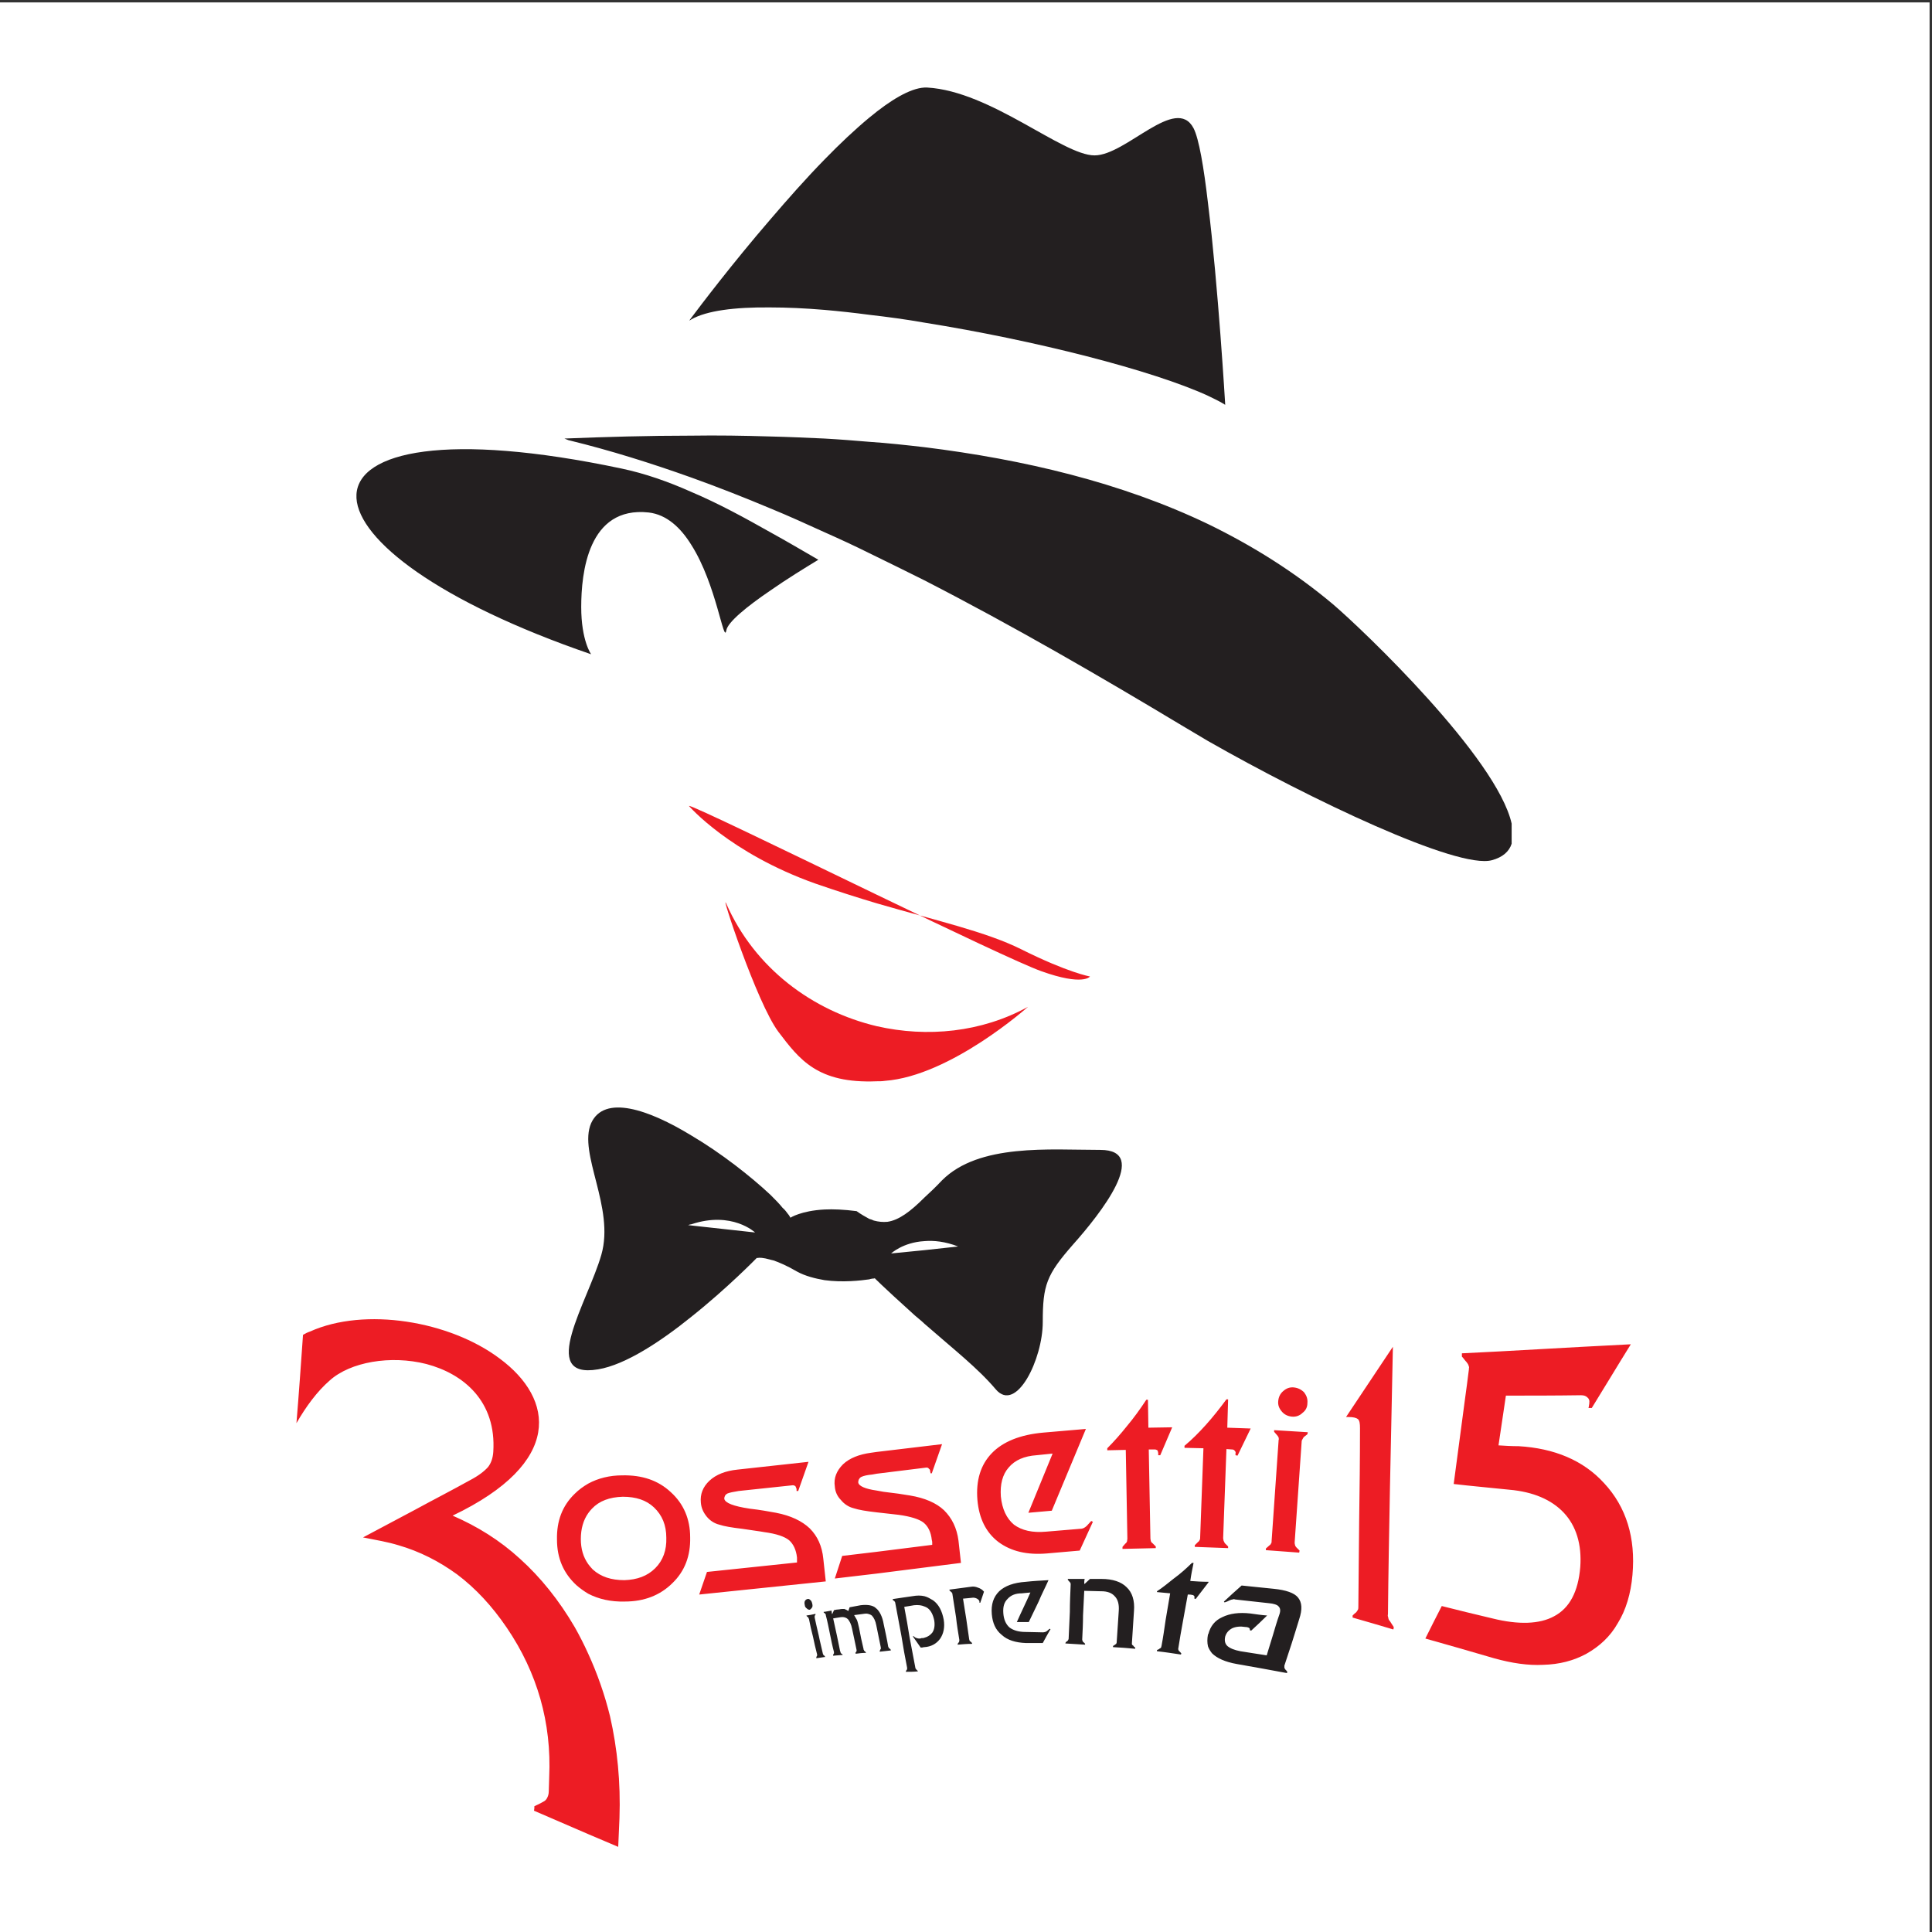 <?xml version="1.0" encoding="UTF-8"?>
<svg xmlns="http://www.w3.org/2000/svg" xmlns:xlink="http://www.w3.org/1999/xlink" width="193pt" height="193pt" viewBox="0 0 193 193" version="1.1">
<rect x="0" y="0" width="193" height="193" fill="#333333" stroke="none"/>
<g id="surface1">
<path style=" stroke:none;fill-rule:evenodd;fill:rgb(100%,100%,100%);fill-opacity:1;" d="M 0 0.242 L 192.758 0.242 L 192.758 193 L 0 193 L 0 0.242 "/>
<path style=" stroke:none;fill-rule:evenodd;fill:rgb(13.699%,12.199%,12.5%);fill-opacity:1;" d="M 151.008 82.273 L 151.008 84.285 C 150.762 85.066 150.105 85.641 149.039 85.93 C 145.629 86.871 130.891 79.852 120.672 74.023 L 120.672 52.348 C 125.145 54.523 129.332 57.148 133.148 60.352 C 136.23 62.98 149.531 75.703 151.008 82.273 Z M 120.672 164.461 L 120.672 163.273 L 120.711 163.23 C 120.914 162.449 121.367 161.875 122.105 161.547 C 122.848 161.18 123.789 161.055 124.898 161.18 C 125.473 161.262 126.047 161.344 126.582 161.383 C 126.047 161.918 125.516 162.41 124.98 162.902 C 124.938 162.859 124.898 162.859 124.855 162.859 C 124.855 162.859 124.855 162.859 124.855 162.82 C 124.855 162.738 124.855 162.695 124.773 162.613 C 124.691 162.574 124.57 162.531 124.406 162.531 C 123.914 162.449 123.461 162.492 123.094 162.656 C 122.723 162.859 122.516 163.105 122.395 163.477 C 122.312 163.848 122.352 164.176 122.602 164.422 C 122.887 164.668 123.297 164.832 123.914 164.953 C 124.773 165.078 125.68 165.242 126.539 165.363 C 126.746 164.707 126.949 164.012 127.156 163.355 C 127.359 162.656 127.566 161.957 127.812 161.262 C 127.938 160.891 127.895 160.645 127.73 160.48 C 127.609 160.316 127.238 160.191 126.746 160.152 C 125.598 160.027 124.445 159.906 123.379 159.781 C 123.297 159.742 123.215 159.742 123.133 159.781 C 123.051 159.781 122.93 159.824 122.848 159.863 C 122.684 159.945 122.516 160.027 122.352 160.07 C 122.312 160.07 122.27 160.027 122.27 159.988 C 122.848 159.453 123.422 158.918 124.035 158.387 C 125.062 158.508 126.172 158.594 127.238 158.715 C 128.469 158.84 129.289 159.125 129.66 159.578 C 130.07 160.07 130.113 160.77 129.785 161.754 C 129.539 162.574 129.289 163.355 129.047 164.133 C 128.797 164.871 128.551 165.652 128.305 166.391 C 128.305 166.473 128.305 166.555 128.305 166.598 C 128.305 166.637 128.348 166.68 128.387 166.762 C 128.469 166.844 128.551 166.926 128.594 167.008 C 128.594 167.047 128.594 167.09 128.551 167.133 C 126.828 166.801 125.145 166.516 123.543 166.227 C 122.395 166.023 121.574 165.652 121.078 165.16 C 120.914 164.953 120.754 164.707 120.672 164.461 Z M 120.672 158.141 L 120.672 158.016 L 120.754 158.016 Z M 120.672 39.535 L 120.672 20.285 C 121.695 28.535 122.395 40.441 122.395 40.441 C 121.941 40.152 121.367 39.867 120.672 39.535 Z M 120.672 20.285 L 120.672 39.535 C 115.129 36.992 103.387 33.996 92.344 32.23 L 92.344 8.746 C 92.465 8.746 92.547 8.746 92.633 8.746 C 98.992 9.117 106.137 15.523 109.34 15.523 C 112.5 15.523 117.469 9.445 119.234 12.812 C 119.766 13.84 120.258 16.711 120.672 20.285 Z M 120.672 52.348 L 120.672 74.023 C 119.766 73.488 118.863 72.953 118.043 72.461 C 109.914 67.578 101.293 62.57 92.344 57.973 L 92.344 44.672 C 102.277 45.902 112.008 48.199 120.672 52.348 Z M 120.672 158.016 L 120.672 158.141 L 119.438 159.742 C 119.398 159.699 119.355 159.699 119.316 159.699 C 119.316 159.66 119.316 159.617 119.316 159.578 C 119.355 159.535 119.316 159.453 119.273 159.414 C 119.234 159.371 119.191 159.332 119.109 159.332 C 118.945 159.289 118.824 159.289 118.656 159.289 C 118.492 160.191 118.328 161.094 118.164 162 C 118.004 162.902 117.84 163.766 117.715 164.625 C 117.715 164.707 117.672 164.75 117.715 164.789 C 117.715 164.832 117.754 164.914 117.797 164.953 C 117.879 164.996 117.918 165.078 118.004 165.16 C 118.004 165.203 118.004 165.242 117.961 165.281 C 117.141 165.16 116.359 165.035 115.578 164.953 C 115.578 164.914 115.578 164.871 115.578 164.832 C 115.703 164.789 115.785 164.75 115.867 164.668 C 115.906 164.668 115.949 164.625 115.988 164.586 C 115.988 164.543 116.031 164.461 116.031 164.422 C 116.195 163.559 116.316 162.695 116.441 161.836 C 116.605 160.93 116.73 160.07 116.895 159.168 C 116.441 159.125 115.988 159.086 115.578 159.043 C 115.578 159.004 115.578 159.004 115.578 158.961 C 116.152 158.594 116.688 158.141 117.262 157.688 C 117.879 157.238 118.492 156.703 119.07 156.129 C 119.109 156.129 119.152 156.129 119.234 156.129 C 119.109 156.742 118.988 157.32 118.906 157.934 C 119.48 157.977 120.094 158.016 120.672 158.016 Z M 120.672 163.273 C 120.59 163.723 120.59 164.094 120.672 164.461 Z M 92.344 164.543 L 92.344 163.602 C 92.672 163.52 92.918 163.355 93.125 163.105 C 93.328 162.82 93.41 162.41 93.328 161.875 C 93.207 161.301 93 160.891 92.672 160.645 C 92.547 160.562 92.465 160.52 92.344 160.48 L 92.344 159.453 C 92.672 159.535 92.918 159.699 93.207 159.863 C 93.781 160.273 94.109 160.93 94.273 161.793 C 94.395 162.531 94.273 163.191 93.902 163.723 C 93.535 164.215 93 164.504 92.344 164.543 Z M 92.344 132.234 L 92.344 124.887 L 95.711 124.52 C 94.438 124.023 93.289 123.902 92.344 123.984 L 92.344 119.633 C 92.879 119.141 93.492 118.566 94.109 117.906 C 97.805 114.215 104.863 114.871 109.914 114.871 C 114.965 114.871 109.914 121.273 107.203 124.312 C 104.535 127.352 104.168 128.375 104.168 132.07 C 104.168 135.766 101.539 141.184 99.488 138.805 C 97.68 136.668 95.301 134.82 92.344 132.234 Z M 95.832 163.805 C 95.711 163.066 95.586 162.328 95.504 161.547 C 95.383 160.77 95.258 159.988 95.137 159.207 C 95.137 159.168 95.137 159.168 95.094 159.125 C 95.094 159.086 95.051 159.043 95.012 159.043 C 94.969 158.961 94.93 158.961 94.848 158.879 C 94.848 158.879 94.848 158.84 94.848 158.797 C 95.547 158.715 96.285 158.594 97.023 158.508 C 97.23 158.469 97.477 158.508 97.68 158.594 C 97.926 158.672 98.133 158.797 98.297 159.004 C 98.172 159.371 98.051 159.742 97.926 160.109 C 97.926 160.109 97.887 160.109 97.844 160.109 C 97.844 160.07 97.844 160.027 97.844 160.027 C 97.844 159.863 97.723 159.781 97.598 159.699 C 97.434 159.617 97.27 159.578 97.066 159.617 C 96.777 159.66 96.488 159.66 96.203 159.699 C 96.324 160.398 96.406 161.055 96.531 161.754 C 96.613 162.41 96.734 163.105 96.82 163.766 C 96.82 163.805 96.859 163.848 96.859 163.887 C 96.859 163.93 96.902 163.969 96.941 163.969 C 96.98 164.012 97.066 164.094 97.105 164.133 C 97.105 164.133 97.105 164.176 97.105 164.215 C 96.613 164.215 96.16 164.258 95.668 164.297 C 95.668 164.258 95.668 164.215 95.668 164.215 C 95.711 164.133 95.75 164.094 95.793 164.051 C 95.793 164.012 95.832 163.969 95.832 163.93 C 95.832 163.93 95.832 163.887 95.832 163.805 Z M 102.441 163.027 C 103.059 163.027 103.633 163.066 104.207 163.066 C 104.289 163.066 104.371 163.027 104.414 163.027 C 104.496 162.984 104.535 162.984 104.578 162.941 C 104.66 162.859 104.781 162.777 104.863 162.695 C 104.863 162.738 104.906 162.738 104.945 162.738 C 104.66 163.23 104.414 163.684 104.168 164.133 C 103.633 164.133 103.059 164.133 102.484 164.133 C 101.457 164.094 100.637 163.848 100.062 163.312 C 99.445 162.82 99.156 162.121 99.078 161.262 C 98.992 160.273 99.238 159.535 99.816 158.961 C 100.391 158.426 101.254 158.098 102.484 158.016 C 103.223 157.934 103.961 157.895 104.742 157.852 C 104.414 158.594 104.043 159.289 103.758 159.988 C 103.43 160.684 103.098 161.344 102.77 162.039 C 102.359 162.039 101.949 162.039 101.578 162.039 C 101.992 161.094 102.484 160.109 102.934 159.086 C 102.648 159.125 102.359 159.125 102.074 159.168 C 101.414 159.168 100.965 159.371 100.637 159.742 C 100.309 160.07 100.184 160.52 100.227 161.137 C 100.266 161.754 100.473 162.246 100.84 162.574 C 101.211 162.859 101.746 163.027 102.441 163.027 Z M 106.754 163.684 C 106.793 162.777 106.836 161.875 106.875 161.016 C 106.875 160.109 106.918 159.168 106.957 158.262 C 106.957 158.223 106.957 158.18 106.918 158.098 C 106.918 158.098 106.875 158.059 106.836 158.016 C 106.793 157.934 106.711 157.895 106.672 157.812 C 106.672 157.812 106.672 157.77 106.672 157.73 C 107.203 157.73 107.777 157.73 108.355 157.73 C 108.312 157.895 108.312 158.059 108.312 158.18 C 108.312 158.223 108.355 158.223 108.355 158.223 C 108.52 158.059 108.723 157.895 108.887 157.73 C 109.297 157.73 109.668 157.73 110.035 157.73 C 111.145 157.73 112.008 158.016 112.539 158.551 C 113.117 159.086 113.363 159.906 113.281 160.93 C 113.199 162 113.156 163.066 113.074 164.133 C 113.074 164.176 113.074 164.215 113.074 164.258 C 113.117 164.34 113.156 164.379 113.199 164.379 C 113.238 164.461 113.32 164.543 113.402 164.586 C 113.402 164.625 113.402 164.668 113.402 164.707 C 112.621 164.625 111.926 164.586 111.188 164.543 C 111.188 164.504 111.188 164.461 111.188 164.422 C 111.27 164.379 111.352 164.34 111.434 164.258 C 111.473 164.258 111.516 164.215 111.516 164.176 C 111.555 164.133 111.555 164.051 111.555 164.012 C 111.637 162.984 111.68 161.957 111.762 160.891 C 111.801 160.273 111.68 159.781 111.352 159.453 C 111.062 159.125 110.613 158.961 110.035 158.961 C 110.035 158.961 110.035 158.961 109.996 158.961 C 109.422 158.961 108.848 158.918 108.312 158.918 C 108.273 159.742 108.23 160.562 108.191 161.383 C 108.191 162.164 108.148 162.984 108.109 163.766 C 108.109 163.805 108.109 163.848 108.148 163.93 C 108.148 163.969 108.191 164.012 108.191 164.012 C 108.273 164.094 108.355 164.133 108.395 164.215 C 108.395 164.258 108.395 164.297 108.395 164.297 C 107.738 164.258 107.082 164.215 106.426 164.176 C 106.426 164.133 106.465 164.094 106.465 164.051 C 106.508 164.012 106.59 163.969 106.629 163.93 C 106.672 163.887 106.711 163.848 106.711 163.805 C 106.754 163.766 106.754 163.723 106.754 163.684 Z M 92.344 8.746 L 92.344 32.23 C 90.496 31.902 88.648 31.656 86.844 31.449 L 86.844 11.746 C 88.977 9.98 90.906 8.828 92.344 8.746 Z M 92.344 44.672 L 92.344 57.973 C 90.535 57.066 88.691 56.164 86.844 55.262 L 86.844 44.137 C 88.691 44.258 90.535 44.465 92.344 44.672 Z M 92.344 119.633 L 92.344 123.984 C 90.207 124.105 89.02 125.215 89.02 125.215 L 92.344 124.887 L 92.344 132.234 C 92.055 131.949 91.727 131.703 91.398 131.414 C 88.031 128.375 87.375 127.68 87.375 127.68 L 87.336 127.719 C 87.254 127.719 87.129 127.719 86.965 127.762 L 86.844 127.352 L 86.844 122.59 C 86.965 122.344 87.129 122.137 87.293 121.93 C 87.129 121.848 87.008 121.809 86.844 121.766 L 86.844 122.59 C 86.965 122.344 87.129 122.137 87.293 121.93 C 87.746 122.055 88.199 122.094 88.648 122.055 C 89.797 121.891 90.949 121.027 92.344 119.633 Z M 92.344 159.453 L 92.344 160.48 C 92.055 160.355 91.727 160.316 91.316 160.355 C 90.988 160.398 90.66 160.48 90.332 160.52 C 90.535 161.547 90.703 162.574 90.863 163.559 C 91.07 164.586 91.234 165.57 91.441 166.598 C 91.441 166.637 91.441 166.68 91.48 166.68 C 91.48 166.719 91.523 166.762 91.523 166.762 C 91.562 166.801 91.645 166.883 91.688 166.926 L 91.688 166.965 C 91.277 167.008 90.906 167.008 90.496 167.008 L 90.496 166.965 C 90.535 166.883 90.535 166.844 90.578 166.801 C 90.617 166.801 90.617 166.762 90.617 166.719 C 90.617 166.68 90.617 166.68 90.617 166.598 C 90.414 165.57 90.207 164.461 90.043 163.395 C 89.84 162.328 89.633 161.219 89.43 160.109 C 89.43 160.07 89.43 160.07 89.387 160.027 C 89.387 159.988 89.348 159.945 89.348 159.945 C 89.266 159.906 89.223 159.863 89.184 159.824 C 89.184 159.781 89.184 159.781 89.184 159.742 C 89.797 159.66 90.496 159.535 91.152 159.453 C 91.605 159.371 91.973 159.371 92.344 159.453 Z M 92.344 163.602 C 92.262 163.641 92.18 163.641 92.055 163.641 C 91.973 163.684 91.891 163.684 91.852 163.684 C 91.77 163.684 91.688 163.684 91.605 163.641 C 91.523 163.641 91.48 163.602 91.398 163.559 C 91.359 163.52 91.316 163.477 91.234 163.438 L 91.195 163.477 C 91.441 163.848 91.727 164.215 91.973 164.586 C 92.098 164.586 92.18 164.586 92.301 164.543 L 92.344 164.543 Z M 86.844 161.262 L 86.844 160.355 C 87.09 160.398 87.336 160.48 87.5 160.645 C 87.867 160.93 88.156 161.508 88.277 162.246 C 88.445 163.027 88.609 163.766 88.73 164.504 C 88.773 164.543 88.773 164.586 88.773 164.625 C 88.812 164.625 88.812 164.668 88.855 164.668 C 88.895 164.707 88.938 164.75 88.977 164.789 C 88.977 164.832 88.977 164.871 89.02 164.871 C 88.648 164.914 88.277 164.953 87.91 164.996 C 87.867 164.953 87.867 164.914 87.867 164.914 C 87.91 164.871 87.949 164.832 87.949 164.75 C 87.992 164.75 87.992 164.707 87.992 164.668 C 87.992 164.668 87.992 164.625 87.992 164.586 C 87.828 163.848 87.703 163.105 87.539 162.367 C 87.457 161.918 87.293 161.59 87.09 161.383 C 87.008 161.344 86.926 161.262 86.844 161.262 Z M 86.844 127.801 L 86.965 127.762 L 86.844 127.352 Z M 86.844 11.746 L 86.844 31.449 C 85.324 31.246 83.805 31.082 82.367 30.957 L 82.367 15.934 C 83.887 14.371 85.406 12.938 86.844 11.746 Z M 86.844 44.137 L 86.844 55.262 C 85.363 54.523 83.844 53.824 82.367 53.168 L 82.367 43.809 C 83.844 43.891 85.363 44.012 86.844 44.137 Z M 86.844 121.766 L 86.844 122.59 C 86.637 122.957 86.516 123.328 86.473 123.695 C 86.348 124.766 86.637 126.281 86.844 127.352 L 86.844 127.801 C 85.98 127.926 84.172 128.129 82.367 127.883 L 82.367 120.824 C 83.23 120.781 84.297 120.824 85.57 120.988 C 86.023 121.316 86.473 121.562 86.844 121.766 Z M 86.844 122.59 C 86.637 122.957 86.516 123.328 86.473 123.695 C 86.348 124.766 86.637 126.281 86.844 127.352 Z M 86.844 160.355 L 86.844 161.262 C 86.68 161.18 86.473 161.18 86.27 161.219 C 85.938 161.262 85.609 161.301 85.324 161.344 C 85.406 161.508 85.527 161.672 85.609 161.836 C 85.691 162.039 85.734 162.285 85.816 162.613 C 85.938 163.312 86.102 164.051 86.27 164.75 C 86.27 164.789 86.27 164.832 86.309 164.832 C 86.309 164.871 86.309 164.914 86.348 164.914 C 86.391 164.953 86.43 164.996 86.473 165.035 C 86.473 165.078 86.516 165.078 86.516 165.117 C 86.145 165.117 85.816 165.16 85.488 165.203 C 85.488 165.16 85.445 165.16 85.445 165.117 C 85.488 165.078 85.527 165.035 85.527 164.996 C 85.57 164.953 85.57 164.953 85.57 164.914 C 85.57 164.871 85.57 164.871 85.57 164.832 C 85.406 164.094 85.281 163.395 85.117 162.695 C 85.035 162.246 84.871 161.957 84.707 161.754 C 84.543 161.59 84.297 161.508 84.008 161.547 C 83.762 161.59 83.477 161.629 83.23 161.672 C 83.352 162.246 83.477 162.777 83.598 163.355 C 83.723 163.887 83.805 164.422 83.926 164.953 C 83.969 164.996 83.969 165.035 83.969 165.078 C 83.969 165.117 84.008 165.117 84.008 165.16 C 84.051 165.203 84.094 165.203 84.133 165.242 C 84.172 165.281 84.172 165.281 84.172 165.324 C 83.844 165.363 83.516 165.363 83.23 165.406 C 83.23 165.406 83.23 165.363 83.23 165.324 C 83.23 165.281 83.27 165.242 83.27 165.203 C 83.312 165.203 83.312 165.16 83.312 165.117 C 83.312 165.117 83.312 165.078 83.312 165.035 C 83.148 164.422 83.023 163.805 82.902 163.191 C 82.777 162.574 82.656 161.957 82.492 161.344 C 82.492 161.301 82.492 161.301 82.492 161.262 C 82.449 161.262 82.449 161.219 82.41 161.18 L 82.367 161.137 L 82.367 161.016 C 82.574 160.973 82.82 160.93 83.066 160.891 C 83.066 160.973 83.105 161.094 83.105 161.219 L 83.148 161.219 C 83.188 161.094 83.27 160.973 83.312 160.848 C 83.477 160.809 83.68 160.77 83.844 160.77 C 84.008 160.727 84.172 160.727 84.34 160.727 C 84.461 160.77 84.625 160.848 84.75 160.93 C 84.789 160.809 84.832 160.684 84.871 160.562 C 85.242 160.48 85.609 160.438 85.98 160.355 C 86.309 160.316 86.594 160.316 86.844 160.355 Z M 82.367 165.531 L 82.367 165.406 L 82.41 165.488 C 82.41 165.488 82.41 165.531 82.449 165.531 Z M 81.75 55.918 C 80.398 56.738 78.59 57.848 76.949 58.996 L 76.949 53.168 C 78.59 54.07 80.191 55.016 81.75 55.918 Z M 82.367 15.934 L 82.367 30.957 C 80.438 30.793 78.59 30.711 76.949 30.711 L 76.949 21.926 C 78.672 19.914 80.52 17.82 82.367 15.934 Z M 82.367 43.809 L 82.367 53.168 C 80.562 52.348 78.754 51.523 76.949 50.785 L 76.949 43.602 C 78.754 43.645 80.562 43.727 82.367 43.809 Z M 82.367 120.824 L 82.367 127.883 C 81.422 127.719 80.438 127.473 79.617 127.023 C 78.633 126.445 77.852 126.117 77.277 125.914 C 77.152 125.871 77.031 125.871 76.949 125.832 L 76.949 122.465 C 77.359 121.809 77.809 121.191 78.18 120.66 C 78.426 120.863 78.59 121.109 78.715 121.273 C 78.836 121.398 78.879 121.52 78.961 121.645 C 78.961 121.645 80.027 120.945 82.367 120.824 Z M 82.367 161.016 L 82.367 161.137 C 82.328 161.137 82.328 161.094 82.285 161.094 C 82.285 161.055 82.285 161.055 82.285 161.016 Z M 82.367 165.406 L 82.367 165.531 C 82.082 165.57 81.836 165.613 81.547 165.652 C 81.547 165.613 81.547 165.613 81.547 165.57 C 81.547 165.531 81.586 165.488 81.586 165.449 C 81.629 165.406 81.629 165.406 81.629 165.363 C 81.629 165.324 81.629 165.324 81.629 165.281 C 81.465 164.668 81.34 164.094 81.219 163.52 C 81.055 162.902 80.93 162.328 80.809 161.711 C 80.766 161.672 80.766 161.672 80.766 161.629 C 80.766 161.629 80.727 161.59 80.727 161.547 C 80.684 161.547 80.645 161.508 80.602 161.465 C 80.602 161.465 80.562 161.426 80.562 161.383 C 80.848 161.344 81.137 161.301 81.465 161.219 C 81.465 161.262 81.465 161.262 81.465 161.301 C 81.422 161.344 81.422 161.383 81.383 161.426 C 81.383 161.465 81.383 161.465 81.383 161.508 C 81.383 161.547 81.383 161.59 81.383 161.59 C 81.504 162.203 81.668 162.82 81.793 163.395 C 81.914 164.012 82.082 164.625 82.203 165.203 C 82.203 165.242 82.246 165.281 82.246 165.281 C 82.246 165.324 82.285 165.363 82.285 165.363 C 82.328 165.363 82.328 165.406 82.367 165.406 Z M 76.949 122.465 C 77.359 121.809 77.809 121.191 78.18 120.66 C 77.852 120.246 77.441 119.836 76.949 119.344 Z M 80.398 160.355 C 80.355 160.191 80.355 160.07 80.398 159.945 C 80.48 159.824 80.52 159.781 80.645 159.742 C 80.766 159.699 80.848 159.742 80.93 159.824 C 81.055 159.906 81.094 160.027 81.137 160.191 C 81.176 160.316 81.176 160.48 81.137 160.562 C 81.055 160.684 80.973 160.77 80.891 160.809 C 80.766 160.809 80.684 160.77 80.602 160.684 C 80.48 160.602 80.398 160.48 80.398 160.355 Z M 76.949 58.996 C 74.648 60.559 72.68 62.156 72.555 62.98 C 72.309 64.414 71.57 58.383 69.066 54.441 L 69.066 49.145 C 71.777 50.293 74.402 51.73 76.949 53.168 Z M 76.949 21.926 L 76.949 30.711 C 73.379 30.672 70.586 31.039 69.066 31.902 L 69.066 31.738 C 69.93 30.59 73.09 26.402 76.949 21.926 Z M 76.949 43.602 C 74.281 43.52 71.652 43.48 69.066 43.52 L 69.066 47.707 C 71.695 48.652 74.32 49.68 76.949 50.785 Z M 76.949 119.344 L 76.949 122.465 C 76.25 123.574 75.719 124.723 75.676 125.668 C 75.84 125.625 76.211 125.625 76.949 125.832 L 76.949 122.465 C 76.25 123.574 75.719 124.723 75.676 125.668 C 75.594 125.668 75.594 125.668 75.594 125.668 C 75.594 125.668 72.68 128.664 69.066 131.539 L 69.066 122.422 L 75.43 123.121 C 75.43 123.121 73.129 120.945 69.066 122.301 L 69.066 113.434 C 72.062 115.199 75.02 117.539 76.949 119.344 Z M 69.066 54.441 C 68 52.715 66.602 51.402 64.797 51.195 C 58.723 50.539 58.062 57.273 58.062 60.641 C 58.062 64.004 59.051 65.359 59.051 65.359 C 43.738 60.105 35.855 53.945 35.609 49.762 L 35.609 49.391 C 35.855 45.121 44.598 43.109 62.086 46.805 C 64.426 47.297 66.766 48.117 69.066 49.145 Z M 69.066 31.738 L 69.066 31.902 C 69.027 31.941 68.945 31.984 68.859 32.023 C 68.859 32.023 68.945 31.902 69.066 31.738 Z M 69.066 43.52 C 64.715 43.52 60.484 43.645 56.383 43.809 L 56.793 43.973 L 56.957 44.012 C 60.98 44.996 65.043 46.27 69.066 47.707 Z M 69.066 113.434 L 69.066 122.301 C 68.984 122.301 68.859 122.344 68.738 122.383 L 69.066 122.422 L 69.066 131.539 C 66.07 133.961 62.496 136.34 59.746 136.793 C 53.672 137.82 58.723 130.059 60.074 125.34 C 61.43 120.617 57.734 115.238 59.051 112.203 C 60.363 109.328 64.758 110.805 69.066 113.434 "/>
<path style=" stroke:none;fill-rule:evenodd;fill:rgb(92.899%,10.999%,14.099%);fill-opacity:1;" d="M 87.582 157.195 L 87.582 155.02 L 93.125 154.324 C 93.125 154.281 93.125 154.199 93.125 154.074 C 93.125 153.953 93.082 153.871 93.082 153.828 C 93 153.051 92.715 152.473 92.262 152.105 C 91.852 151.777 90.988 151.488 89.758 151.324 C 89.348 151.285 88.648 151.203 87.582 151.078 L 87.582 148.902 C 87.785 148.945 88.031 148.984 88.277 149.027 C 89.348 149.148 90.207 149.273 90.906 149.395 C 92.383 149.641 93.535 150.137 94.312 150.875 C 95.094 151.652 95.586 152.641 95.75 153.91 L 95.996 156.129 Z M 87.582 147.219 L 87.582 145.043 L 94.109 144.266 L 93.082 147.18 L 92.961 147.18 L 92.918 146.973 C 92.918 146.852 92.879 146.77 92.793 146.727 C 92.754 146.645 92.672 146.605 92.547 146.605 Z M 87.582 108.016 L 87.582 102.512 C 92.633 103.664 98.051 103.129 102.688 100.582 C 102.688 100.582 94.969 107.48 88.402 107.973 C 88.113 108.016 87.867 108.016 87.582 108.016 Z M 87.582 90.238 L 87.582 89.379 C 94.969 92.949 102.156 96.355 104.004 97.012 C 108.23 98.531 108.887 97.547 108.887 97.547 C 108.887 97.547 106.711 97.176 102.031 94.836 C 98.5 93.07 93.492 91.961 87.582 90.238 Z M 149.242 165.652 C 146.863 164.953 144.562 164.297 142.387 163.684 C 142.922 162.613 143.453 161.547 144.027 160.438 C 145.629 160.848 147.355 161.262 149.078 161.672 C 151.707 162.328 153.801 162.246 155.238 161.465 C 156.797 160.645 157.66 159.004 157.863 156.539 C 158.027 154.281 157.453 152.434 156.223 151.121 C 154.988 149.805 153.145 149.027 150.805 148.82 C 148.871 148.617 146.984 148.453 145.219 148.246 C 145.465 146.441 145.715 144.551 145.961 142.664 C 146.203 140.734 146.492 138.805 146.738 136.793 C 146.738 136.793 146.738 136.75 146.738 136.711 C 146.781 136.586 146.738 136.504 146.695 136.383 C 146.656 136.258 146.574 136.176 146.492 136.055 C 146.328 135.891 146.203 135.684 146.039 135.52 C 146.039 135.398 146.039 135.316 146.039 135.191 C 148.465 135.07 151.008 134.945 153.758 134.781 C 156.633 134.617 159.672 134.453 162.914 134.289 C 161.559 136.465 160.285 138.598 159.012 140.652 C 158.891 140.652 158.809 140.652 158.684 140.652 C 158.727 140.527 158.727 140.363 158.766 140.199 C 158.766 140.199 158.766 140.16 158.766 140.117 C 158.809 139.914 158.727 139.707 158.562 139.586 C 158.438 139.461 158.234 139.379 157.945 139.379 C 155.32 139.418 152.812 139.418 150.434 139.418 C 150.188 141.102 149.941 142.746 149.695 144.387 C 150.352 144.43 151.008 144.469 151.707 144.469 C 155.238 144.676 158.152 145.863 160.246 148.164 C 162.461 150.547 163.406 153.625 163.078 157.32 C 162.914 159.207 162.422 160.848 161.602 162.164 C 160.859 163.477 159.793 164.461 158.48 165.203 C 157.207 165.898 155.77 166.27 154.168 166.309 C 152.648 166.391 151.008 166.145 149.242 165.652 Z M 134.465 141.555 C 135.941 139.336 137.504 136.996 139.145 134.535 C 139.062 139.297 138.938 143.934 138.855 148.453 C 138.773 152.844 138.691 157.113 138.652 161.262 C 138.609 161.383 138.652 161.508 138.691 161.629 C 138.691 161.754 138.773 161.875 138.855 161.957 C 138.98 162.164 139.102 162.328 139.227 162.531 C 139.227 162.613 139.227 162.695 139.184 162.777 C 137.789 162.367 136.434 161.957 135.121 161.59 C 135.121 161.508 135.121 161.426 135.121 161.383 C 135.242 161.262 135.367 161.137 135.488 161.055 C 135.531 160.973 135.613 160.891 135.652 160.809 C 135.695 160.727 135.695 160.602 135.695 160.48 C 135.734 157.648 135.734 154.73 135.777 151.816 C 135.82 148.82 135.859 145.742 135.859 142.664 C 135.859 142.211 135.82 141.922 135.652 141.762 C 135.488 141.637 135.203 141.555 134.711 141.555 C 134.629 141.555 134.547 141.555 134.465 141.555 Z M 104.496 153.008 L 107.902 152.723 C 108.066 152.723 108.191 152.68 108.273 152.641 C 108.355 152.598 108.477 152.516 108.559 152.434 L 109.012 151.941 L 109.176 152.023 L 107.859 154.898 L 104.578 155.184 C 102.605 155.348 101.004 154.98 99.734 154.035 C 98.5 153.09 97.805 151.695 97.641 149.848 C 97.477 147.875 97.969 146.316 99.078 145.168 C 100.184 144.02 101.91 143.32 104.207 143.113 L 108.477 142.746 L 105.07 150.914 L 102.73 151.121 L 105.152 145.207 L 103.551 145.371 C 102.32 145.453 101.375 145.863 100.758 146.605 C 100.145 147.301 99.898 148.285 99.98 149.477 C 100.102 150.75 100.555 151.695 101.293 152.309 C 102.074 152.887 103.141 153.133 104.496 153.008 Z M 114.676 139.832 L 114.719 142.621 L 117.098 142.582 L 115.906 145.371 L 115.703 145.371 L 115.703 145.168 C 115.703 145.086 115.66 144.961 115.621 144.879 C 115.539 144.84 115.457 144.797 115.375 144.797 L 114.758 144.797 L 114.922 153.664 C 114.922 153.789 114.965 153.871 114.965 153.953 C 115.004 154.035 115.047 154.117 115.129 154.156 L 115.457 154.484 L 115.457 154.652 L 112.133 154.73 L 112.133 154.527 L 112.418 154.199 C 112.5 154.156 112.539 154.074 112.582 153.992 C 112.582 153.91 112.621 153.828 112.621 153.707 L 112.461 144.84 L 110.613 144.879 L 110.613 144.676 C 111.27 144.02 111.926 143.277 112.582 142.457 C 113.238 141.676 113.895 140.773 114.512 139.832 Z M 122.684 139.789 L 122.602 142.621 L 124.938 142.703 L 123.625 145.414 L 123.422 145.371 L 123.422 145.207 C 123.461 145.086 123.422 145.004 123.34 144.922 C 123.297 144.84 123.176 144.797 123.094 144.797 L 122.516 144.758 L 122.188 153.664 C 122.188 153.746 122.23 153.828 122.23 153.91 C 122.27 153.992 122.312 154.074 122.352 154.156 L 122.684 154.484 L 122.684 154.652 L 119.355 154.527 L 119.355 154.363 L 119.684 154.035 C 119.766 153.992 119.809 153.91 119.848 153.828 C 119.891 153.746 119.891 153.664 119.891 153.582 L 120.219 144.676 L 118.328 144.633 L 118.328 144.43 C 119.07 143.812 119.766 143.113 120.465 142.336 C 121.164 141.555 121.82 140.734 122.516 139.789 Z M 127.691 139.953 C 127.73 139.543 127.895 139.215 128.184 138.969 C 128.512 138.68 128.84 138.559 129.25 138.598 C 129.66 138.641 129.988 138.805 130.277 139.09 C 130.523 139.418 130.645 139.75 130.605 140.16 C 130.605 140.57 130.441 140.898 130.113 141.145 C 129.824 141.43 129.453 141.555 129.047 141.516 C 128.633 141.473 128.305 141.309 128.059 141.02 C 127.773 140.691 127.648 140.363 127.691 139.953 Z M 127.031 153.91 L 127.73 143.852 C 127.773 143.773 127.73 143.691 127.73 143.605 C 127.691 143.527 127.648 143.441 127.566 143.359 L 127.281 143.031 L 127.281 142.867 L 130.645 143.074 L 130.605 143.277 L 130.234 143.566 C 130.195 143.648 130.152 143.691 130.113 143.773 C 130.07 143.852 130.031 143.895 130.031 144.02 L 129.332 154.074 C 129.332 154.156 129.332 154.238 129.371 154.324 C 129.371 154.406 129.414 154.484 129.496 154.57 L 129.824 154.898 L 129.785 155.102 L 126.457 154.855 L 126.457 154.691 L 126.828 154.363 C 126.91 154.324 126.949 154.238 126.992 154.156 C 127.031 154.117 127.031 153.992 127.031 153.91 Z M 58.762 165.203 C 59.664 167.172 60.402 169.266 60.938 171.441 C 61.676 174.684 62.004 178.051 61.883 181.621 C 61.84 182.566 61.801 183.551 61.758 184.496 L 58.762 183.223 Z M 87.582 89.379 L 87.582 90.238 C 85.652 89.664 83.598 89.008 81.465 88.27 C 72.883 85.23 68.82 80.508 68.82 80.508 C 69.027 80.387 78.469 84.984 87.582 89.379 Z M 87.582 102.512 C 81.176 100.992 75.391 96.723 72.555 90.277 C 71.859 88.762 75.594 100.215 77.77 103.09 C 79.863 105.84 81.668 108.262 87.582 108.016 Z M 87.582 145.043 L 87.582 147.219 L 87.129 147.301 C 86.637 147.344 86.27 147.426 86.023 147.547 C 85.816 147.672 85.734 147.875 85.734 148.082 C 85.773 148.453 86.43 148.738 87.582 148.902 L 87.582 151.078 C 86.516 150.957 85.773 150.832 85.281 150.668 C 84.789 150.547 84.34 150.258 84.008 149.848 C 83.641 149.477 83.434 149.027 83.395 148.492 C 83.27 147.672 83.559 146.934 84.215 146.277 C 84.871 145.66 85.816 145.289 87.008 145.125 Z M 87.582 155.02 L 87.582 157.195 L 83.395 157.688 L 84.133 155.43 Z M 58.762 159.207 L 58.762 156.25 C 58.887 156.414 59.051 156.621 59.215 156.785 C 60.035 157.523 61.062 157.852 62.375 157.852 C 63.648 157.812 64.672 157.441 65.453 156.66 C 66.234 155.883 66.602 154.855 66.562 153.625 C 66.562 152.352 66.152 151.367 65.332 150.586 C 64.551 149.848 63.523 149.52 62.211 149.52 C 60.898 149.559 59.871 149.93 59.133 150.711 C 59.008 150.832 58.887 150.996 58.762 151.16 L 58.762 148.207 C 59.746 147.672 60.898 147.383 62.168 147.383 C 64.141 147.344 65.742 147.875 67.016 149.066 C 68.285 150.219 68.945 151.734 68.945 153.582 C 68.984 155.43 68.41 156.949 67.18 158.141 C 65.945 159.371 64.344 159.988 62.414 159.988 C 61.02 160.027 59.789 159.742 58.762 159.207 Z M 73.789 148.945 C 73.254 149.027 72.883 149.109 72.68 149.191 C 72.434 149.312 72.352 149.52 72.352 149.723 C 72.434 150.137 73.254 150.465 74.895 150.711 C 75.965 150.832 76.824 150.996 77.523 151.121 C 79 151.406 80.109 151.941 80.891 152.68 C 81.668 153.461 82.121 154.445 82.246 155.719 L 82.492 157.977 L 69.848 159.289 L 70.625 157.031 L 79.617 156.086 C 79.617 156.047 79.617 155.965 79.617 155.84 C 79.617 155.719 79.617 155.676 79.617 155.594 C 79.535 154.816 79.246 154.238 78.836 153.871 C 78.387 153.5 77.566 153.215 76.332 153.051 C 75.922 152.969 75.184 152.887 74.156 152.723 C 73.09 152.598 72.352 152.473 71.859 152.309 C 71.363 152.188 70.914 151.898 70.586 151.488 C 70.258 151.078 70.051 150.629 70.012 150.094 C 69.93 149.273 70.215 148.535 70.871 147.918 C 71.531 147.301 72.473 146.934 73.664 146.809 L 80.766 146.031 L 79.738 148.945 L 79.574 148.945 L 79.574 148.738 C 79.535 148.617 79.492 148.535 79.453 148.453 C 79.371 148.41 79.289 148.371 79.207 148.371 Z M 45.215 151.406 C 47.676 152.473 49.934 153.871 51.949 155.719 C 54 157.566 55.848 159.863 57.406 162.531 C 57.898 163.395 58.352 164.297 58.762 165.203 L 58.762 183.223 L 53.344 180.883 C 53.383 180.719 53.383 180.598 53.383 180.43 C 53.672 180.309 54 180.145 54.285 179.98 C 54.453 179.898 54.574 179.773 54.656 179.609 C 54.738 179.445 54.82 179.242 54.82 178.953 C 54.82 178.504 54.863 178.012 54.863 177.516 C 55.109 172.098 53.672 167.09 50.633 162.613 C 49.156 160.438 47.516 158.672 45.664 157.277 C 43.859 155.965 41.93 154.98 39.797 154.363 C 39.262 154.199 38.727 154.074 38.152 153.953 C 37.539 153.828 36.922 153.707 36.266 153.582 C 37.949 152.68 39.672 151.777 41.438 150.832 C 43.242 149.848 45.09 148.902 46.938 147.875 C 47.801 147.426 48.375 146.973 48.746 146.562 C 49.074 146.152 49.238 145.617 49.277 145.043 C 49.605 139.996 46.324 137.242 42.586 136.258 C 39.016 135.355 34.992 136.055 32.941 137.902 C 31.668 139.008 30.559 140.527 29.613 142.172 C 29.859 139.215 30.066 136.258 30.27 133.344 C 30.477 133.219 30.723 133.098 30.969 133.016 C 36.43 130.551 44.926 131.949 49.934 135.727 C 55.355 139.75 56.297 146.113 45.215 151.406 Z M 58.762 148.207 C 58.27 148.492 57.816 148.82 57.406 149.23 C 56.176 150.422 55.602 151.941 55.641 153.789 C 55.641 155.676 56.297 157.156 57.57 158.344 C 57.941 158.672 58.352 158.961 58.762 159.207 L 58.762 156.25 C 58.27 155.555 58.023 154.73 58.023 153.746 C 58.023 152.723 58.27 151.859 58.762 151.16 L 58.762 148.207 "/>
</g>
</svg>
